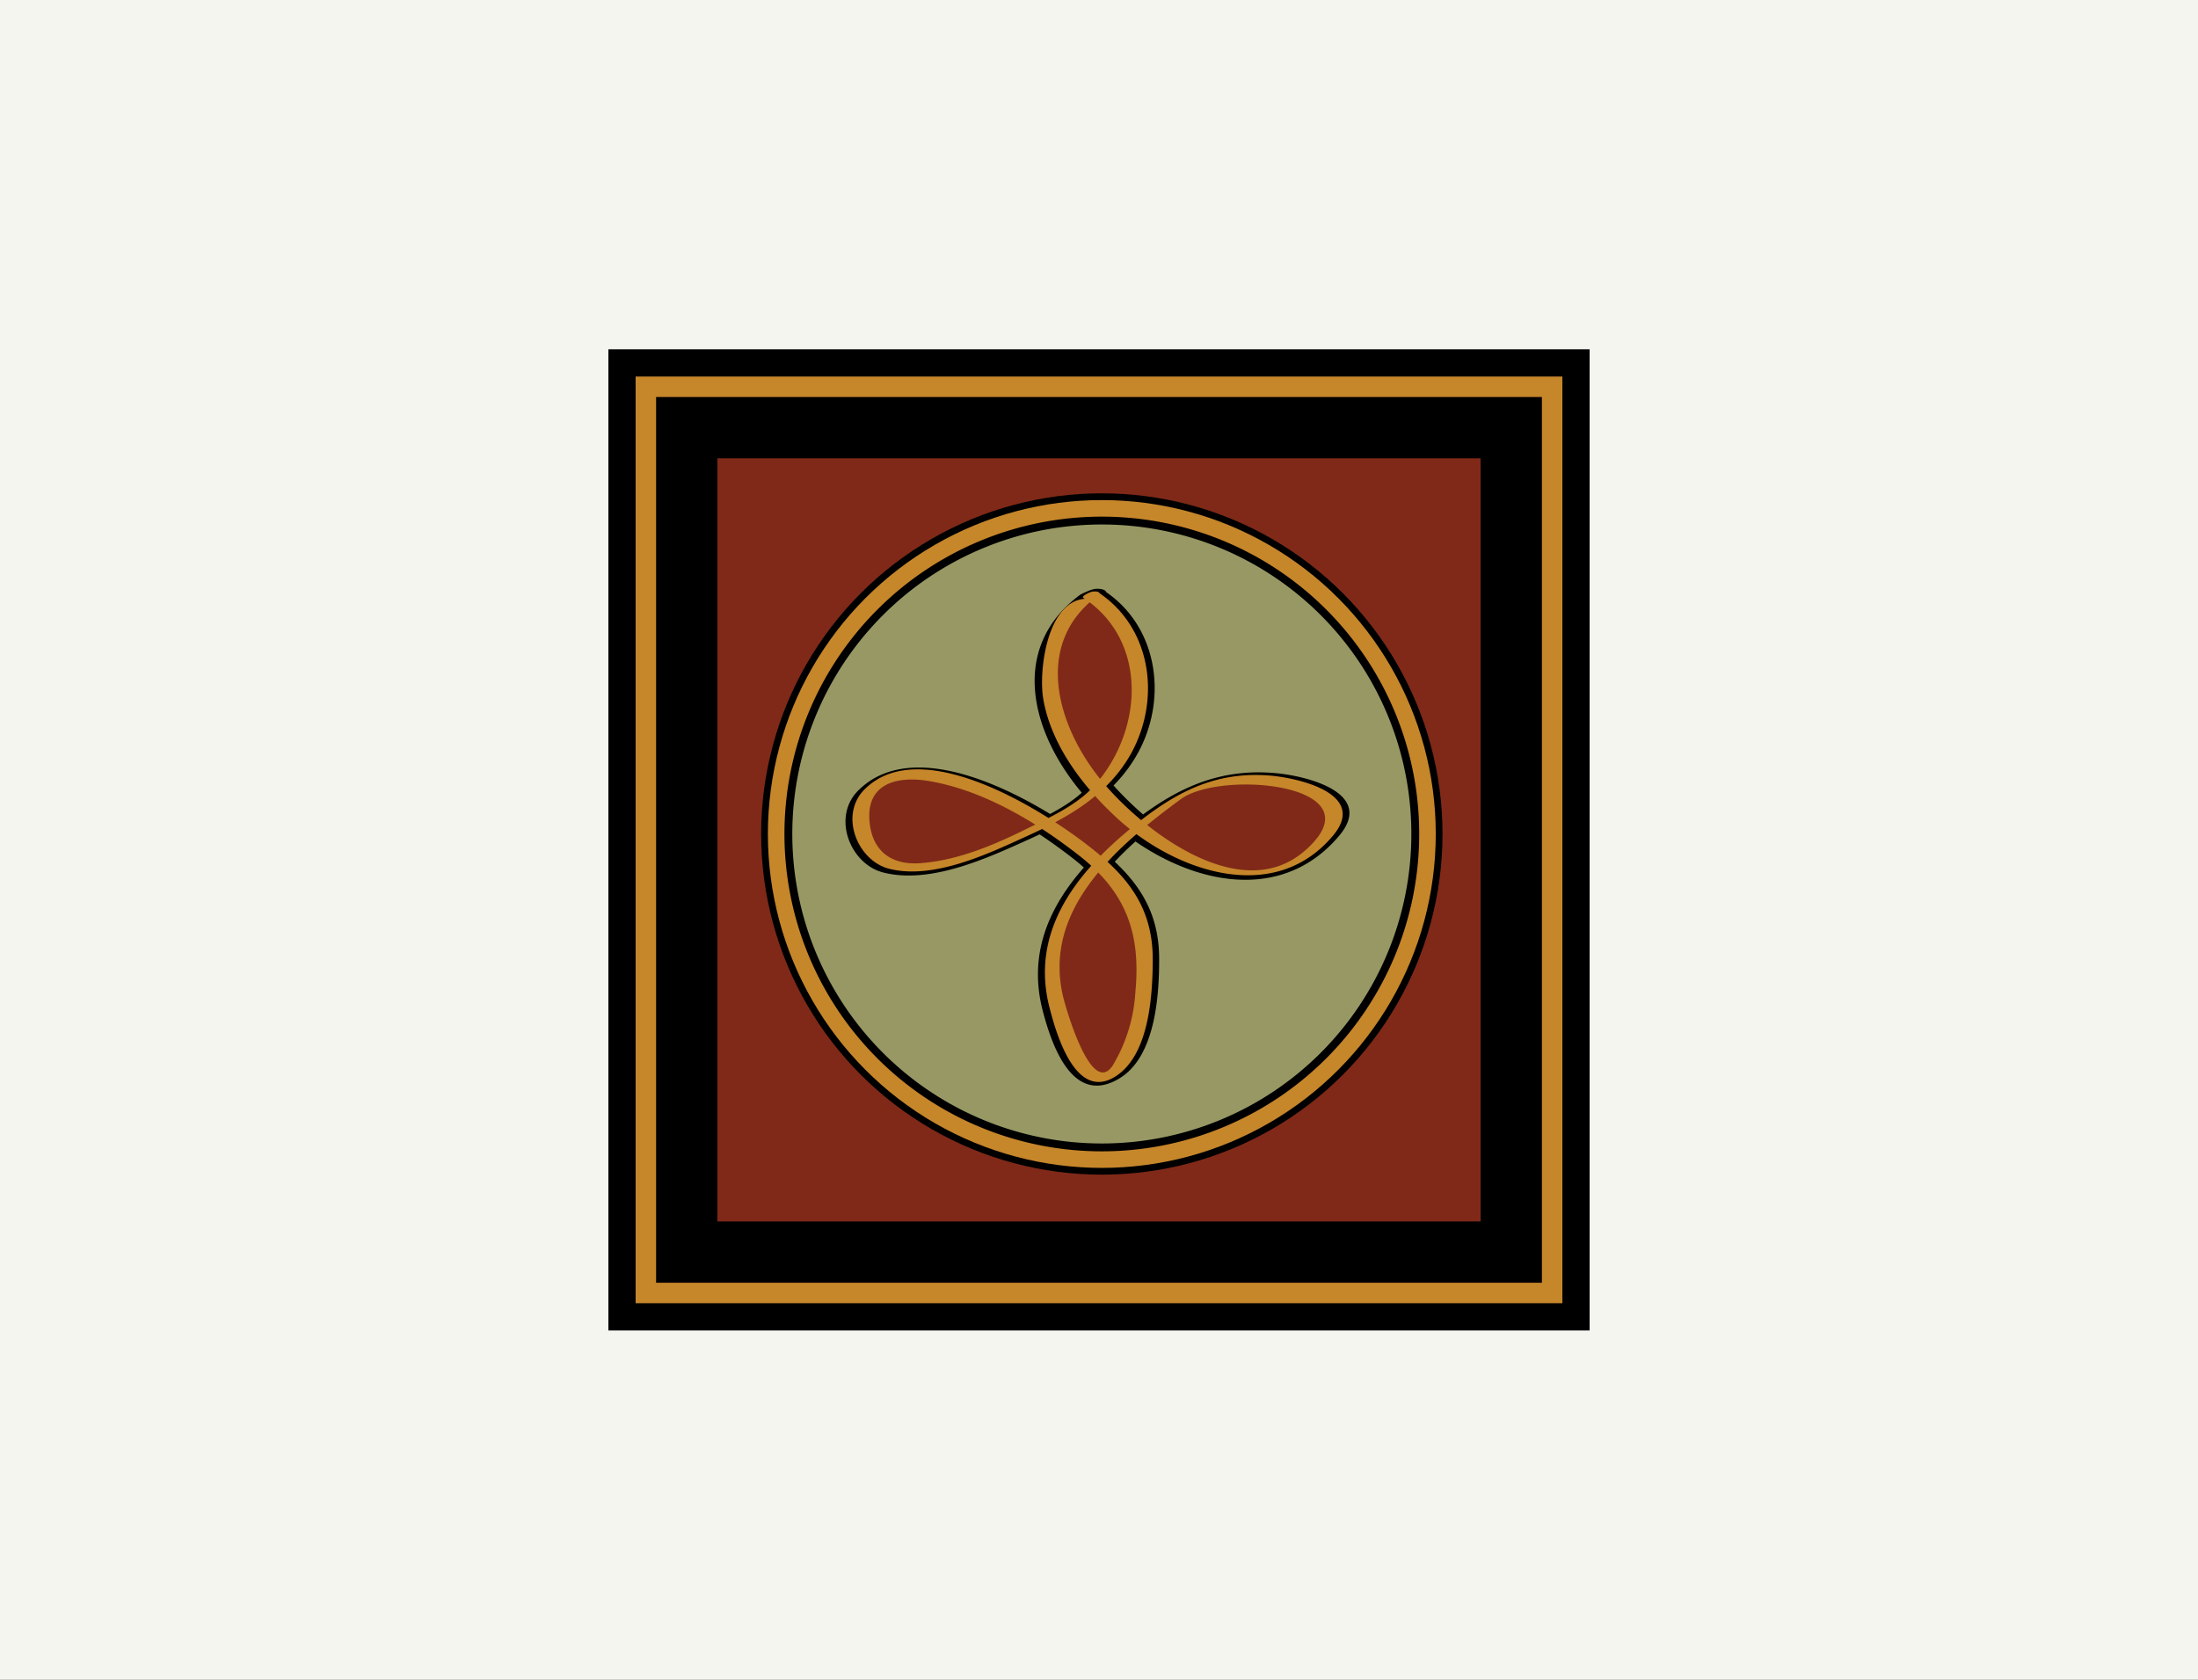 <svg id="GROUPS" xmlns="http://www.w3.org/2000/svg" width="280" height="214" viewBox="0 0 280 214"><rect x="0" y="0" width="280" height="214" fill="#333333" stroke="none"/><title>loop on circle on squares</title><polyline points="280 0 0 0 0 214 280 214 280 28 280 12 280 0" fill="#f5f5ef"/><rect x="77.5" y="44.5" width="125" height="125"/><rect x="80.97" y="47.97" width="118.06" height="118.06" fill="#c6862a"/><rect x="83.58" y="50.58" width="112.84" height="112.84"/><rect x="91.39" y="58.39" width="97.22" height="97.22" fill="#802918"/><ellipse cx="140.36" cy="106.25" rx="43.4" ry="43.4"/><circle cx="140.36" cy="106.25" r="42.54" fill="#c6862a"/><path d="M180.29,106.25a39.93,39.93,0,1,1-39.93-39.93A39.92,39.92,0,0,1,180.29,106.25Z" fill="#989865" stroke="#000" stroke-linecap="round" stroke-linejoin="round"/><path d="M139,75.82c9.77,5.88,7.12,20.66-.82,26.15-5.46,3.77-27.26,14.92-28.32,3.44-1.48-16,31.46,1,35,10.76,3.93,10.87-4.45,35.24-10.56,10.41-2.65-10.75,8.21-19.51,15.46-24.75,7-5.05,24.18-2.21,19.65,4.09-13.28,18.47-49.38-16.78-30.26-30.1H139Z"/><path d="M137.22,76.48c8.29,5.46,7.55,16.9,1.37,23.73-2.15,2.37-5.51,3.85-8.33,5.25-3.89,1.93-8.2,3.76-12.57,4.13-3.73.31-5.85-1.79-6.07-5.39-0.24-3.86,2.22-4.79,5.55-4.34,7.06,1,14,5.21,19.55,9.53,5.88,4.62,7.81,9.77,7.09,17.22a20.23,20.23,0,0,1-2.84,9.26,1.07,1.07,0,0,1-.71.65,0.93,0.93,0,0,1,.89,0,3.22,3.22,0,0,1-1.42-1.17c-1.79-2-2.51-5.19-3.22-7.67-3.29-11.41,6.36-19.63,14.65-25.67,5-3.64,23.39-1.33,14.3,6.45-7.37,6.3-19-3.12-23.8-8.61-5.79-6.68-9.57-17.65-1.11-23.84,0.89-.66,0-1-0.67-1h-0.16c-1.12,0-4,1.7-1.54,1.7h0.17l-0.67-1c-20.16,14.77,16.7,50,32.91,30.77,4.66-5.53-4.29-7.68-8.28-8-7.75-.64-13.42,2.47-19.2,7.24-7.13,5.89-12.78,13.36-10.29,23,1.16,4.48,3.85,12.32,9.84,8.63,4.48-2.76,5-10.37,5-15,0.06-6.66-3.09-10.72-8.13-14.68-6.53-5.12-22.42-14.76-30.22-6.94-3.38,3.4-1,9.4,3.26,10.44,5.91,1.47,13-1.75,18.24-4.12,5.64-2.54,11-5.49,14.11-11.05,3.89-7,2.6-16.23-4.25-20.73C139.73,74.54,136.52,76,137.22,76.48Z"/><path d="M139,75.81c9.77,5.88,7.12,20.66-.82,26.15-5.46,3.77-27.26,14.92-28.32,3.44-1.48-16,31.46.95,35,10.76,3.93,10.87-4.45,35.24-10.56,10.41-2.65-10.75,8.21-19.51,15.46-24.76,7-5,24.18-2.21,19.65,4.09C156.09,124.37,120,89.12,139.11,75.81H139Z" fill="#802918"/><path d="M138,76.16c8.39,5.52,7.59,17.1,1.35,24-2.23,2.46-5.68,4-8.6,5.45-4.17,2.07-8.76,4-13.43,4.35-3.92.33-6.34-1.7-6.57-5.55-0.27-4.4,3.2-5.46,6.94-5,7.16,1,14.23,5.23,19.81,9.61,5.94,4.67,7.85,9.88,7.13,17.39a20.42,20.42,0,0,1-2.9,9.36c-2.62,3.87-5.66-6.48-6.09-8-3.32-11.53,6.47-19.86,14.84-26C155.8,98,176,100,166.12,108.47c-8,6.8-20-2.31-25.25-8.37-6-6.86-9.61-17.89-1-24.22,0.48-.35,0-0.53-0.36-0.53h-0.16c-0.61,0-2.17.92-.83,0.92-5.09,0-6.23,9.08-5.63,12.72,1,5.94,5.09,11.26,9.4,15.23,7.39,6.81,20,11.21,27.51,2.25,4.47-5.31-4.27-7.34-8-7.66-7.35-.6-12.53,2.4-18,6.93-7,5.81-12.55,13.19-10.1,22.64,0.82,3.19,3.27,11.92,8.33,8.8,4.34-2.67,4.78-10.23,4.82-14.72,0.06-6.65-3-10.66-8.08-14.61-5.89-4.62-21.44-14.49-28.64-7.28-3.27,3.28-.9,9.11,3.17,10.12,5.5,1.36,12.19-1.73,17-3.93,5.51-2.48,10.75-5.32,13.78-10.75,3.86-7,2.6-16.09-4.2-20.56C139.38,75.11,137.64,75.91,138,76.16Z" fill="#c6862a"/></svg>